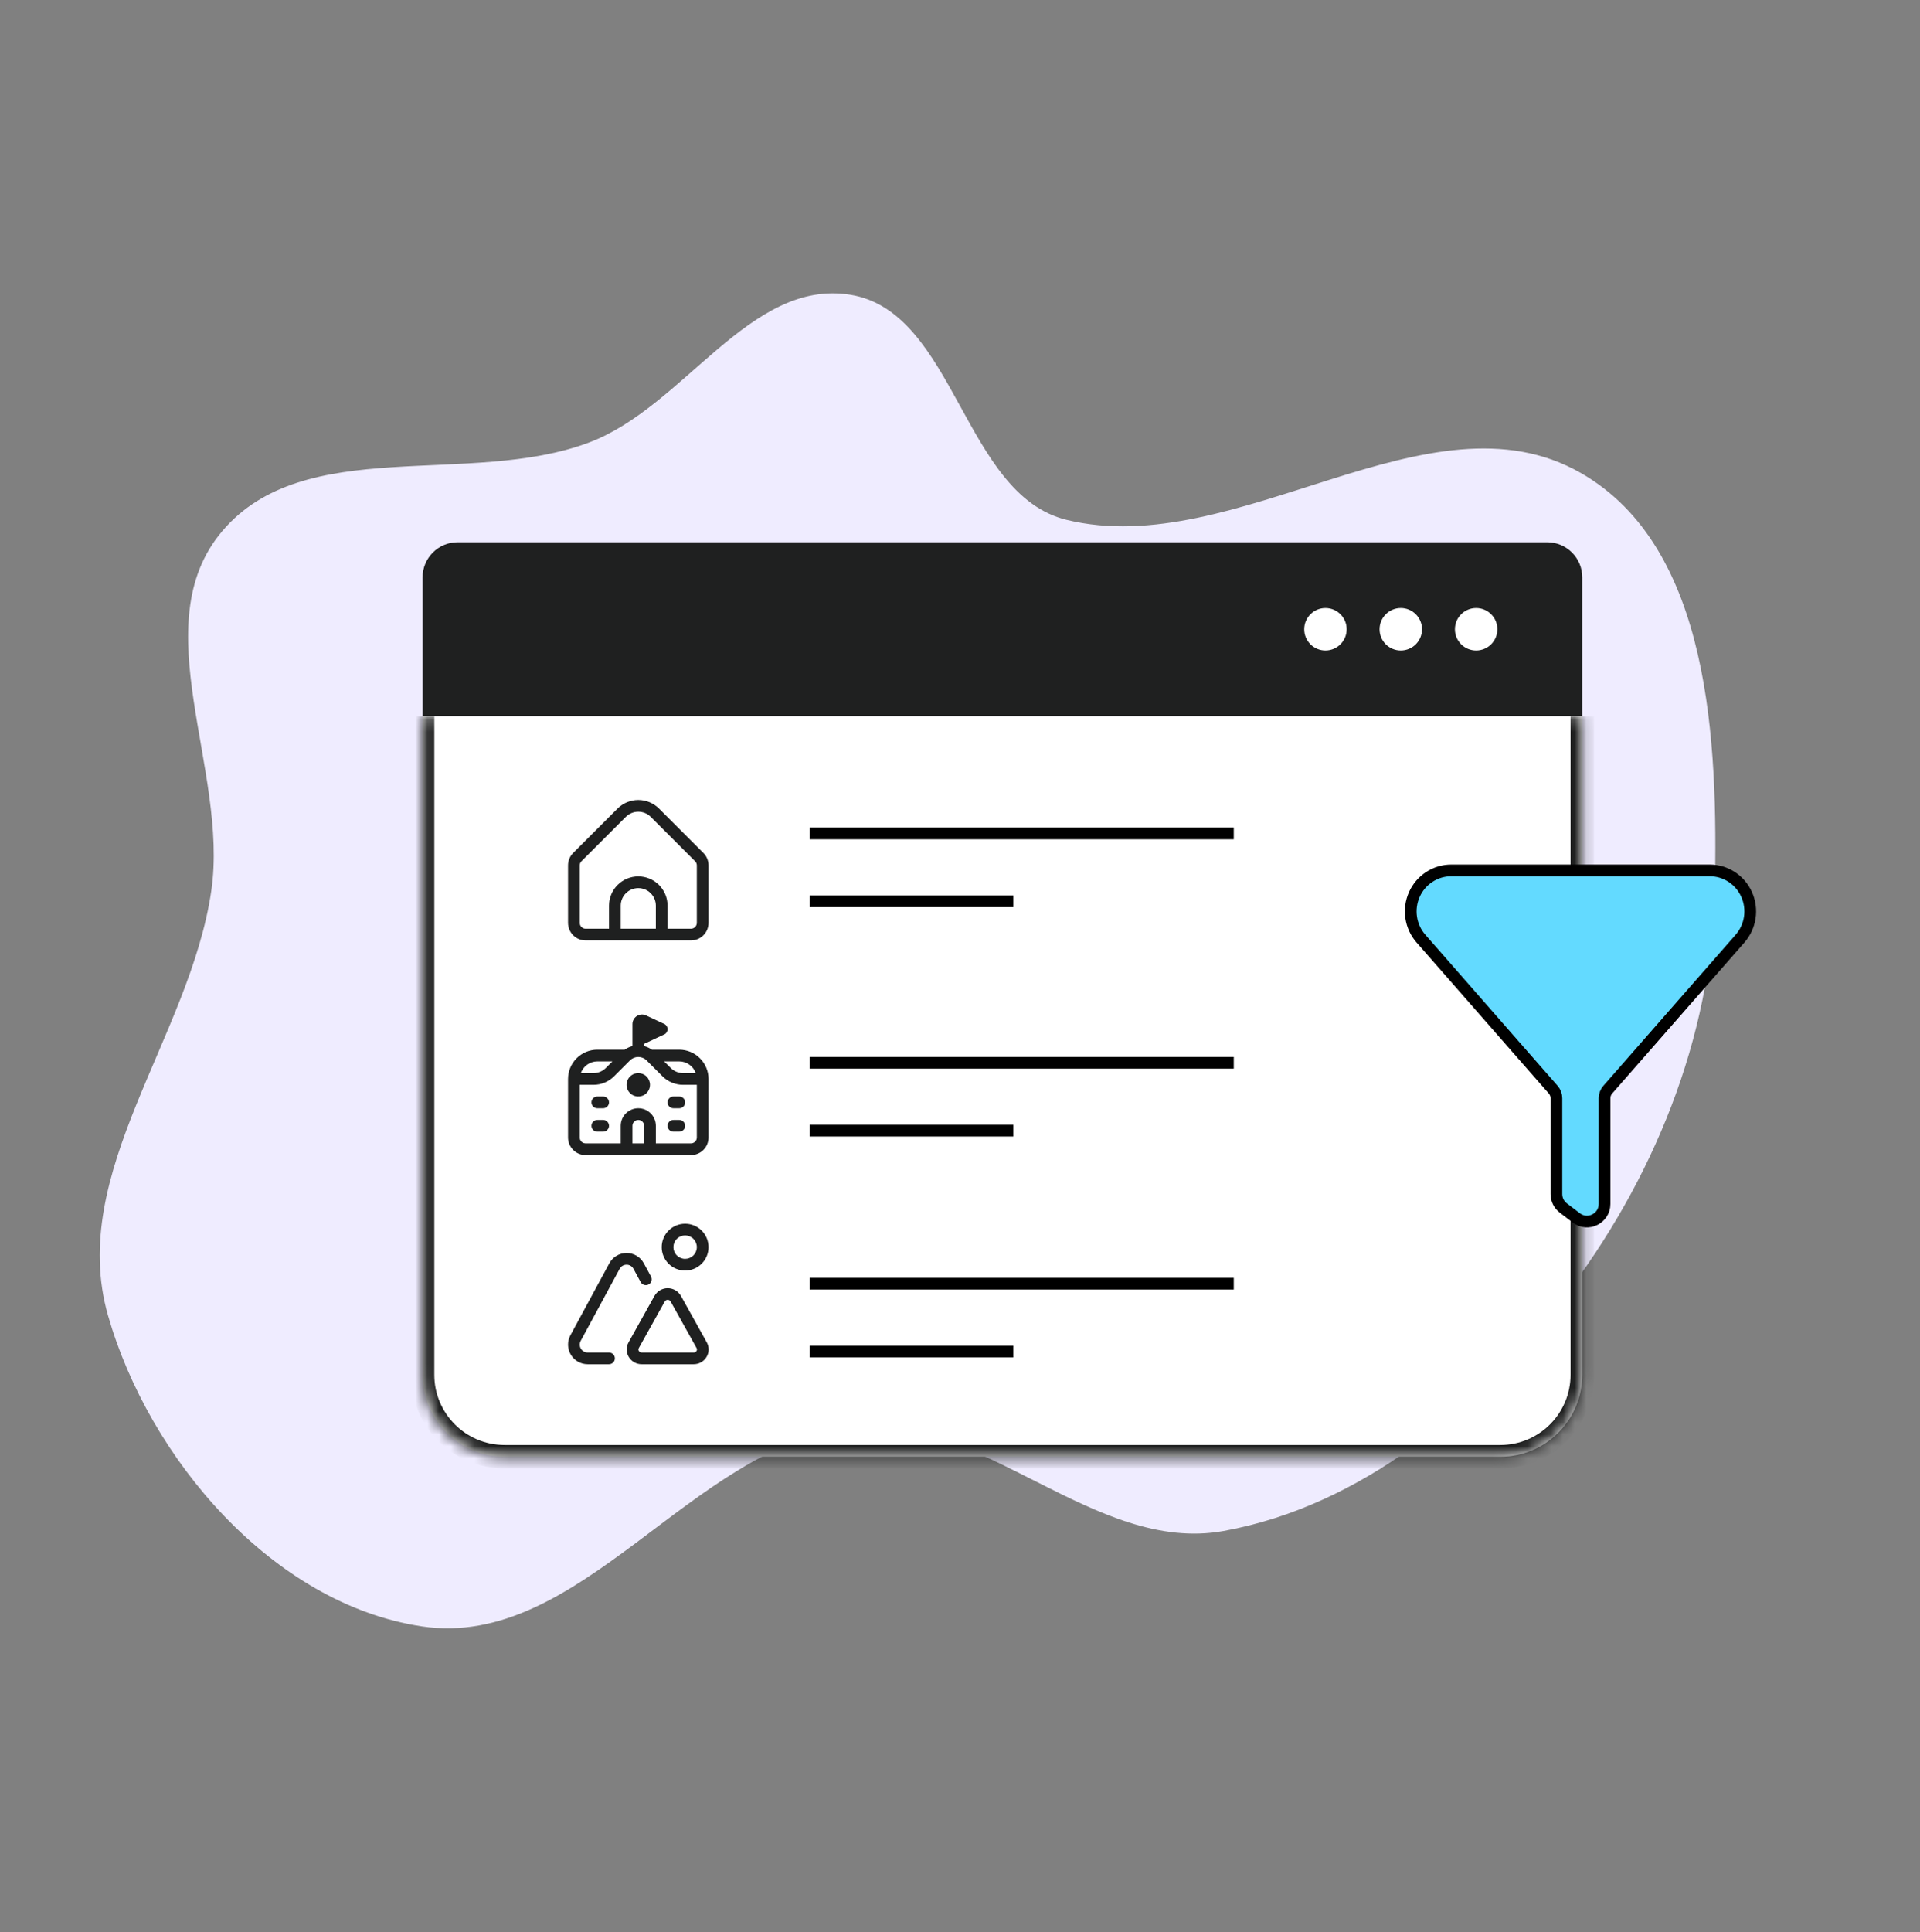 <svg width="164" height="165" viewBox="0 0 164 165" fill="none" xmlns="http://www.w3.org/2000/svg">
<rect x="0" y="0" width="164" height="165" fill="#808080" stroke="none"/>
<path fill-rule="evenodd" clip-rule="evenodd" d="M72.638 25.172C64.039 23.779 58.467 34.72 50.323 37.785C40.091 41.637 25.982 37.054 18.967 45.375C12.229 53.366 19.55 65.758 18.05 76.062C16.228 88.581 5.742 100.151 9.222 112.32C12.725 124.57 23.304 136.962 36.013 138.883C49.569 140.932 59.023 123.525 72.638 121.906C83.783 120.581 93.473 132.741 104.514 130.739C116.276 128.605 126.273 120.293 133.508 110.865C141.195 100.849 146.203 88.639 146.474 76.062C146.747 63.372 146.126 46.738 135.027 40.39C122.074 32.981 105.626 47.935 91.101 44.392C82.281 42.241 81.603 26.625 72.638 25.172Z" fill="#EFECFF"/>
<path d="M36.096 49.303C36.096 47.646 37.439 46.303 39.096 46.303H132.152C133.809 46.303 135.152 47.646 135.152 49.303V61.169H36.096V49.303Z" fill="#1F2020"/>
<circle cx="113.215" cy="53.736" r="1.813" fill="white"/>
<circle cx="119.651" cy="53.736" r="1.813" fill="white"/>
<circle cx="126.087" cy="53.736" r="1.813" fill="white"/>
<mask id="path-6-inside-1_5487_335" fill="white">
<path d="M36.096 61.169H135.152V117.396C135.152 121.262 132.018 124.396 128.152 124.396H43.096C39.23 124.396 36.096 121.262 36.096 117.396V61.169Z"/>
</mask>
<path d="M36.096 61.169H135.152V117.396C135.152 121.262 132.018 124.396 128.152 124.396H43.096C39.23 124.396 36.096 121.262 36.096 117.396V61.169Z" fill="white"/>
<path d="M36.096 61.169H135.152H36.096ZM136.152 117.396C136.152 121.815 132.57 125.396 128.152 125.396H43.096C38.677 125.396 35.096 121.815 35.096 117.396H37.096C37.096 120.71 39.782 123.396 43.096 123.396H128.152C131.466 123.396 134.152 120.71 134.152 117.396H136.152ZM43.096 125.396C38.677 125.396 35.096 121.815 35.096 117.396V61.169H37.096V117.396C37.096 120.71 39.782 123.396 43.096 123.396V125.396ZM136.152 61.169V117.396C136.152 121.815 132.57 125.396 128.152 125.396V123.396C131.466 123.396 134.152 120.71 134.152 117.396V61.169H136.152Z" fill="#1F2020" mask="url(#path-6-inside-1_5487_335)"/>
<line x1="69.176" y1="71.172" x2="105.384" y2="71.172" stroke="black"/>
<line x1="69.176" y1="76.966" x2="86.556" y2="76.966" stroke="black"/>
<g clip-path="url(#clip0_5487_335)">
<path d="M60.08 72.839L56.288 69.046C55.818 68.578 55.182 68.315 54.52 68.315C53.857 68.315 53.221 68.578 52.752 69.046L48.959 72.839C48.819 72.978 48.709 73.143 48.633 73.325C48.558 73.507 48.519 73.703 48.52 73.9V78.808C48.52 79.206 48.678 79.588 48.959 79.869C49.24 80.15 49.622 80.308 50.02 80.308H59.02C59.417 80.308 59.799 80.15 60.08 79.869C60.362 79.588 60.52 79.206 60.52 78.808V73.9C60.52 73.703 60.482 73.507 60.406 73.325C60.331 73.143 60.22 72.978 60.08 72.839ZM56.02 79.308H53.02V77.341C53.02 76.943 53.178 76.562 53.459 76.281C53.74 75.999 54.122 75.841 54.52 75.841C54.917 75.841 55.299 75.999 55.58 76.281C55.862 76.562 56.02 76.943 56.02 77.341V79.308ZM59.52 78.808C59.52 78.941 59.467 79.068 59.373 79.162C59.279 79.256 59.152 79.308 59.02 79.308H57.02V77.341C57.02 76.678 56.756 76.042 56.287 75.573C55.819 75.105 55.183 74.841 54.52 74.841C53.857 74.841 53.221 75.105 52.752 75.573C52.283 76.042 52.02 76.678 52.02 77.341V79.308H50.02C49.887 79.308 49.76 79.256 49.666 79.162C49.572 79.068 49.52 78.941 49.52 78.808V73.9C49.52 73.767 49.573 73.64 49.666 73.546L53.459 69.755C53.74 69.474 54.122 69.317 54.52 69.317C54.917 69.317 55.299 69.474 55.581 69.755L59.373 73.548C59.466 73.641 59.519 73.768 59.52 73.9V78.808Z" fill="#1F2020"/>
</g>
<line x1="69.176" y1="90.758" x2="105.384" y2="90.758" stroke="black"/>
<line x1="69.176" y1="96.552" x2="86.556" y2="96.552" stroke="black"/>
<g clip-path="url(#clip1_5487_335)">
<path d="M58.02 89.638H55.68C55.481 89.496 55.257 89.392 55.02 89.332V89.138L56.785 88.312C56.857 88.267 56.916 88.204 56.958 88.13C56.999 88.056 57.021 87.972 57.021 87.887C57.021 87.802 56.999 87.718 56.958 87.644C56.916 87.569 56.857 87.507 56.785 87.462L55.184 86.712C55.059 86.653 54.922 86.627 54.784 86.636C54.647 86.646 54.514 86.689 54.397 86.763C54.281 86.838 54.186 86.94 54.12 87.061C54.053 87.182 54.019 87.318 54.02 87.456V89.332C53.782 89.392 53.559 89.496 53.359 89.638H51.02C50.357 89.638 49.721 89.902 49.253 90.371C48.784 90.84 48.52 91.475 48.52 92.138V97.138C48.52 97.536 48.678 97.917 48.959 98.198C49.24 98.48 49.622 98.638 50.02 98.638H59.02C59.417 98.638 59.799 98.48 60.08 98.198C60.361 97.917 60.52 97.536 60.52 97.138V92.138C60.519 91.475 60.255 90.84 59.786 90.371C59.318 89.902 58.682 89.638 58.02 89.638ZM59.428 91.638H58.348C57.95 91.637 57.569 91.479 57.288 91.198L56.727 90.638H58.02C58.329 90.639 58.63 90.736 58.882 90.915C59.134 91.094 59.324 91.346 59.428 91.638ZM51.02 90.638H52.312L51.752 91.198C51.47 91.479 51.089 91.637 50.691 91.638H49.611C49.715 91.346 49.905 91.094 50.157 90.915C50.409 90.736 50.71 90.639 51.02 90.638ZM55.02 97.638H54.02V96.138C54.02 96.005 54.072 95.878 54.166 95.784C54.26 95.69 54.387 95.638 54.52 95.638C54.652 95.638 54.779 95.69 54.873 95.784C54.967 95.878 55.02 96.005 55.02 96.138V97.638ZM59.02 97.638H56.02V96.138C56.02 95.74 55.861 95.358 55.58 95.077C55.299 94.796 54.917 94.638 54.52 94.638C54.122 94.638 53.74 94.796 53.459 95.077C53.178 95.358 53.02 95.74 53.02 96.138V97.638H50.02C49.887 97.638 49.76 97.585 49.666 97.491C49.572 97.397 49.52 97.27 49.52 97.138V92.638H50.691C51.019 92.638 51.345 92.574 51.648 92.448C51.952 92.323 52.227 92.138 52.459 91.905L53.812 90.552C54 90.364 54.254 90.259 54.52 90.259C54.785 90.259 55.039 90.364 55.227 90.552L56.581 91.905C56.812 92.138 57.087 92.323 57.391 92.448C57.694 92.574 58.02 92.638 58.348 92.638H59.52V97.138C59.52 97.27 59.467 97.397 59.373 97.491C59.279 97.585 59.152 97.638 59.02 97.638ZM52.02 94.138C52.02 94.27 51.967 94.397 51.873 94.491C51.779 94.585 51.652 94.638 51.52 94.638H51.02C50.887 94.638 50.76 94.585 50.666 94.491C50.572 94.397 50.52 94.27 50.52 94.138C50.52 94.005 50.572 93.878 50.666 93.784C50.76 93.69 50.887 93.638 51.02 93.638H51.52C51.652 93.638 51.779 93.69 51.873 93.784C51.967 93.878 52.02 94.005 52.02 94.138ZM52.02 96.138C52.02 96.27 51.967 96.397 51.873 96.491C51.779 96.585 51.652 96.638 51.52 96.638H51.02C50.887 96.638 50.76 96.585 50.666 96.491C50.572 96.397 50.52 96.27 50.52 96.138C50.52 96.005 50.572 95.878 50.666 95.784C50.76 95.69 50.887 95.638 51.02 95.638H51.52C51.652 95.638 51.779 95.69 51.873 95.784C51.967 95.878 52.02 96.005 52.02 96.138ZM58.52 94.138C58.52 94.27 58.467 94.397 58.373 94.491C58.279 94.585 58.152 94.638 58.02 94.638H57.52C57.387 94.638 57.26 94.585 57.166 94.491C57.072 94.397 57.02 94.27 57.02 94.138C57.02 94.005 57.072 93.878 57.166 93.784C57.26 93.69 57.387 93.638 57.52 93.638H58.02C58.152 93.638 58.279 93.69 58.373 93.784C58.467 93.878 58.52 94.005 58.52 94.138ZM58.52 96.138C58.52 96.27 58.467 96.397 58.373 96.491C58.279 96.585 58.152 96.638 58.02 96.638H57.52C57.387 96.638 57.26 96.585 57.166 96.491C57.072 96.397 57.02 96.27 57.02 96.138C57.02 96.005 57.072 95.878 57.166 95.784C57.26 95.69 57.387 95.638 57.52 95.638H58.02C58.152 95.638 58.279 95.69 58.373 95.784C58.467 95.878 58.52 96.005 58.52 96.138ZM55.52 92.638C55.52 92.835 55.461 93.029 55.351 93.193C55.241 93.358 55.085 93.486 54.902 93.562C54.719 93.637 54.518 93.657 54.324 93.618C54.13 93.58 53.952 93.485 53.812 93.345C53.672 93.205 53.577 93.027 53.539 92.833C53.5 92.639 53.52 92.438 53.596 92.255C53.671 92.072 53.8 91.916 53.964 91.806C54.128 91.696 54.322 91.638 54.52 91.638C54.785 91.638 55.039 91.743 55.227 91.931C55.414 92.118 55.52 92.373 55.52 92.638Z" fill="#1F2020"/>
</g>
<line x1="69.176" y1="109.621" x2="105.384" y2="109.621" stroke="black"/>
<line x1="69.176" y1="115.415" x2="86.556" y2="115.415" stroke="black"/>
<g clip-path="url(#clip2_5487_335)">
<path d="M58.52 108.5C57.989 108.5 57.48 108.289 57.105 107.914C56.73 107.539 56.52 107.03 56.52 106.5C56.52 105.97 56.73 105.461 57.105 105.086C57.48 104.711 57.989 104.5 58.52 104.5C59.05 104.5 59.559 104.711 59.934 105.086C60.309 105.461 60.52 105.97 60.52 106.5C60.52 107.03 60.309 107.539 59.934 107.914C59.559 108.289 59.05 108.5 58.52 108.5ZM58.52 105.5C58.254 105.5 58 105.605 57.812 105.793C57.625 105.98 57.52 106.235 57.52 106.5C57.52 106.765 57.625 107.02 57.812 107.207C58 107.395 58.254 107.5 58.52 107.5C58.785 107.5 59.039 107.395 59.227 107.207C59.414 107.02 59.52 106.765 59.52 106.5C59.52 106.235 59.414 105.98 59.227 105.793C59.039 105.605 58.785 105.5 58.52 105.5ZM59.245 116.5H54.814C54.59 116.502 54.369 116.445 54.174 116.334C53.979 116.224 53.817 116.063 53.703 115.87C53.593 115.684 53.533 115.471 53.53 115.254C53.528 115.037 53.582 114.823 53.689 114.634L55.907 110.655C56.021 110.458 56.185 110.294 56.383 110.18C56.58 110.066 56.804 110.006 57.032 110.006C57.26 110.006 57.484 110.066 57.681 110.18C57.879 110.294 58.043 110.458 58.157 110.655L60.37 114.632C60.476 114.821 60.531 115.035 60.529 115.252C60.526 115.469 60.467 115.682 60.355 115.869C60.242 116.062 60.08 116.223 59.885 116.333C59.69 116.444 59.47 116.502 59.245 116.5ZM57.031 111C56.98 110.999 56.931 111.011 56.886 111.036C56.843 111.061 56.806 111.098 56.781 111.141L54.563 115.121C54.542 115.158 54.531 115.2 54.531 115.243C54.532 115.285 54.544 115.327 54.566 115.363C54.592 115.407 54.628 115.442 54.672 115.466C54.716 115.49 54.766 115.502 54.816 115.5H59.248C59.298 115.501 59.347 115.49 59.391 115.465C59.435 115.441 59.472 115.406 59.498 115.363C59.52 115.326 59.531 115.283 59.531 115.24C59.531 115.197 59.52 115.155 59.498 115.118L57.282 111.142C57.257 111.098 57.22 111.061 57.176 111.036C57.132 111.011 57.082 110.999 57.031 111ZM52.52 116C52.52 115.867 52.467 115.74 52.373 115.646C52.279 115.553 52.152 115.5 52.02 115.5H50.194C50.078 115.5 49.963 115.469 49.861 115.412C49.76 115.354 49.675 115.27 49.615 115.17C49.555 115.069 49.523 114.955 49.52 114.838C49.518 114.721 49.547 114.606 49.602 114.503L52.928 108.353C52.985 108.246 53.071 108.156 53.175 108.094C53.279 108.032 53.398 107.999 53.52 108C53.641 107.999 53.76 108.031 53.865 108.094C53.969 108.156 54.054 108.246 54.111 108.353L54.724 109.486C54.756 109.544 54.798 109.595 54.849 109.637C54.9 109.678 54.959 109.709 55.022 109.728C55.085 109.747 55.151 109.753 55.216 109.746C55.281 109.739 55.345 109.72 55.403 109.688C55.46 109.657 55.511 109.615 55.553 109.564C55.594 109.513 55.625 109.454 55.644 109.391C55.663 109.328 55.669 109.262 55.662 109.197C55.655 109.132 55.636 109.068 55.605 109.01L54.992 107.878C54.848 107.612 54.636 107.39 54.377 107.236C54.118 107.081 53.822 107 53.52 107C53.219 107 52.923 107.081 52.664 107.236C52.405 107.39 52.192 107.612 52.049 107.878L48.722 114.028C48.585 114.283 48.515 114.569 48.521 114.859C48.527 115.149 48.608 115.432 48.757 115.682C48.905 115.931 49.115 116.137 49.367 116.281C49.62 116.424 49.904 116.5 50.194 116.5H52.02C52.152 116.5 52.279 116.447 52.373 116.354C52.467 116.26 52.52 116.133 52.52 116Z" fill="#1F2020"/>
</g>
<path d="M137.325 93.058L137.325 93.058L148.634 80.147L148.635 80.146C149.075 79.641 149.361 79.019 149.461 78.355C149.56 77.69 149.469 77.01 149.197 76.397C148.925 75.783 148.484 75.261 147.925 74.894C147.366 74.527 146.714 74.331 146.047 74.33H146.047L123.952 74.33L123.951 74.33C123.285 74.331 122.633 74.527 122.075 74.894C121.516 75.261 121.075 75.783 120.803 76.396C120.531 77.009 120.44 77.689 120.539 78.353C120.638 79.017 120.924 79.64 121.364 80.144L121.365 80.146L132.675 93.058C132.847 93.255 132.943 93.511 132.943 93.777V93.777V101.966C132.943 102.434 133.162 102.876 133.535 103.159L134.647 104.006C135.634 104.757 137.055 104.053 137.055 102.812V93.778C137.056 93.511 137.152 93.255 137.325 93.058Z" fill="#63DAFF" stroke="black"/>
<defs>
<clipPath id="clip0_5487_335">
<rect width="12" height="12" fill="white" transform="translate(48.52 68.305)"/>
</clipPath>
<clipPath id="clip1_5487_335">
<rect width="12" height="12" fill="white" transform="translate(48.52 86.638)"/>
</clipPath>
<clipPath id="clip2_5487_335">
<rect width="12" height="12" fill="white" transform="translate(48.52 104.5)"/>
</clipPath>
</defs>
</svg>
